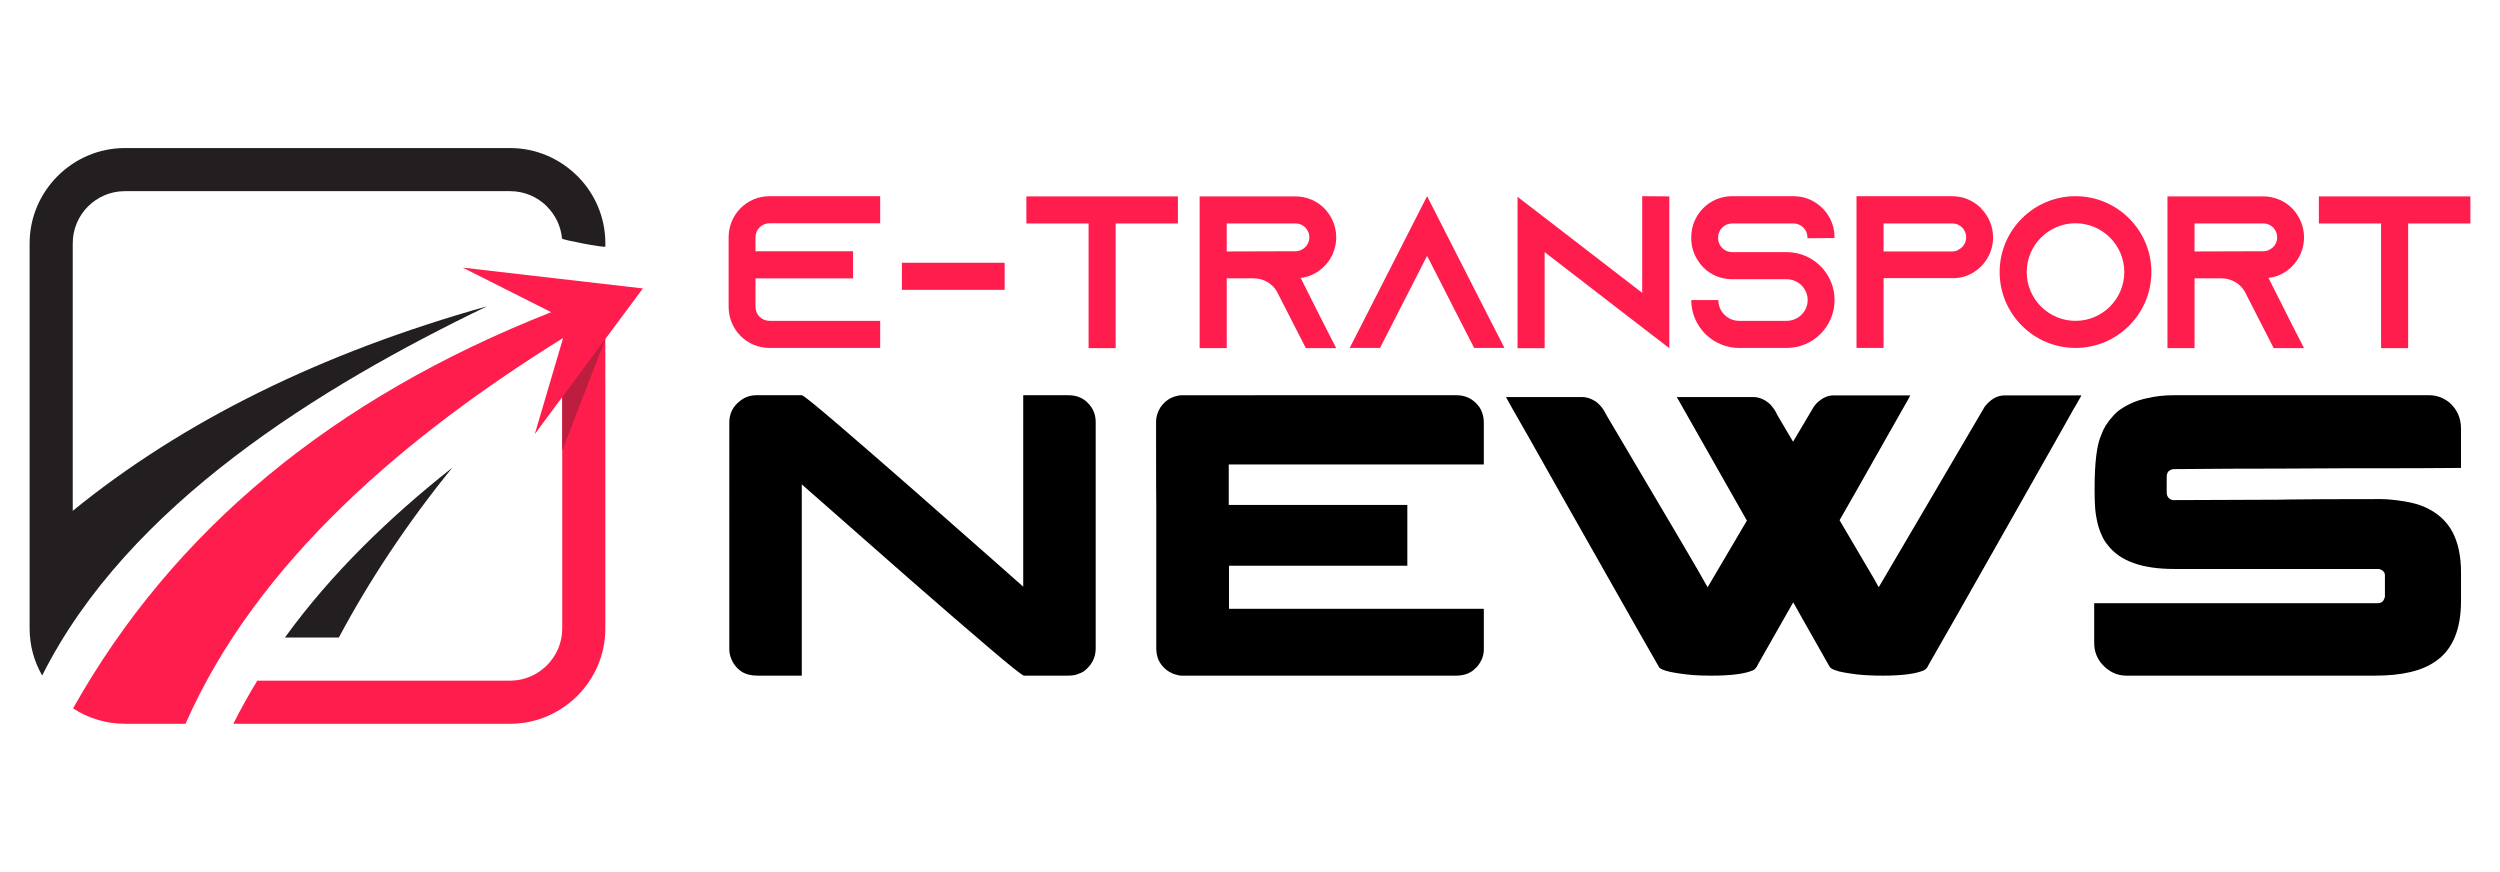 <?xml version="1.0" encoding="utf-8"?>
<!-- Generator: Adobe Illustrator 16.0.0, SVG Export Plug-In . SVG Version: 6.00 Build 0)  -->
<!DOCTYPE svg PUBLIC "-//W3C//DTD SVG 1.1//EN" "http://www.w3.org/Graphics/SVG/1.1/DTD/svg11.dtd">
<svg version="1.1" id="Calque_1" xmlns="http://www.w3.org/2000/svg" xmlns:xlink="http://www.w3.org/1999/xlink" x="0px" y="0px"
	 width="183.5px" height="63.993px" viewBox="0 0 183.5 63.993" enable-background="new 0 0 183.5 63.993" xml:space="preserve">
<g>
	<g>
		<path fill-rule="evenodd" clip-rule="evenodd" fill="#FF1D4D" d="M5.362,51.995c7.343-13.062,19.041-22.756,35.095-29.081
			l-6.491-3.27l6.611,0.764l6.61,0.763l-2.755,3.711v21.253c0,1.924-0.786,3.672-2.053,4.938c-1.266,1.266-3.015,2.053-4.938,2.053
			H17.129c0.537-1.078,1.124-2.133,1.757-3.165h18.556c1.051,0,2.007-0.432,2.701-1.125c0.693-0.693,1.126-1.65,1.126-2.701v-16.99
			l-2.014,2.713l2.079-7.051c-11.407,7.089-22.458,16.35-27.715,28.319H9.165C7.765,53.126,6.458,52.709,5.362,51.995"/>
		<path fill-rule="evenodd" clip-rule="evenodd" fill="#231F20" d="M5.339,37.495c8.092-6.586,18.229-11.592,30.413-15.014
			C23.488,28.393,9.39,37.027,3.095,49.585c-0.586-1.021-0.921-2.198-0.921-3.45V17.858c0-1.917,0.786-3.664,2.053-4.933
			l0.006-0.006c1.27-1.267,3.016-2.052,4.933-2.052h28.276c1.919,0,3.666,0.787,4.936,2.055l0.003-0.003
			c1.267,1.266,2.053,3.014,2.053,4.939v0.248c-0.21,0.07-3.173-0.504-3.181-0.596c-0.083-0.913-0.492-1.737-1.109-2.354v-0.006
			c-0.69-0.691-1.646-1.119-2.701-1.119H9.165c-1.056,0-2.011,0.428-2.701,1.119l-0.007,0.006c-0.689,0.69-1.118,1.646-1.118,2.702
			V37.495z"/>
		<polygon fill-rule="evenodd" clip-rule="evenodd" fill="#BD1E3F" points="41.269,33.072 44.433,24.882 41.269,29.145 		"/>
		<path fill-rule="evenodd" clip-rule="evenodd" fill="#231F20" d="M24.871,46.796c2.216-4.156,4.994-8.369,8.33-12.472
			c-4.609,3.644-8.904,7.788-12.289,12.472H24.871z"/>
	</g>
	<g>
		<g>
			<path fill="#FF1D4D" d="M55.454,17.408v1.034h7.161v1.99h-7.161v2.1c0,0.557,0.461,1.018,1.019,1.018h8.132v1.989h-8.132
				c-1.655,0-2.992-1.353-2.992-3.007v-5.124c0-1.655,1.337-3.008,2.992-3.008h8.132v1.989h-8.132
				C55.915,16.389,55.454,16.851,55.454,17.408z"/>
			<path fill="#FF1D4D" d="M66.199,21.275v-1.989h7.542v1.989H66.199z"/>
			<path fill="#FF1D4D" d="M86.458,14.415v1.989h-4.567v9.151h-1.989v-9.151h-4.567v-1.989H86.458z"/>
			<path fill="#FF1D4D" d="M97.06,23.566l1.019,1.989h-2.228l-1.019-1.989l-1.066-2.085l-0.048-0.096
				c-0.35-0.573-0.97-0.954-1.687-0.954h-1.989v5.124h-1.989V14.415h7.034c0.827,0,1.575,0.334,2.116,0.876
				c0.541,0.557,0.875,1.305,0.875,2.131c0,1.21-0.716,2.26-1.75,2.738c-0.271,0.128-0.557,0.207-0.859,0.239L97.06,23.566z
				 M95.087,18.441c0.143,0,0.286-0.032,0.413-0.095c0.367-0.159,0.605-0.525,0.605-0.924c0-0.365-0.191-0.62-0.303-0.731
				c-0.127-0.127-0.365-0.287-0.716-0.287h-5.045v2.053L95.087,18.441z"/>
			<path fill="#FF1D4D" d="M110.43,25.539h-2.227l-1.019-1.989l-2.435-4.774l-2.437,4.774l-1.019,1.989h-2.227l1.018-1.989
				l4.664-9.15l4.661,9.15L110.43,25.539z"/>
			<path fill="#FF1D4D" d="M122.527,14.415v11.141l-1.989-1.528l-7.162-5.522v7.05h-1.988V14.448l1.988,1.527l7.162,5.521V14.4
				L122.527,14.415z"/>
			<path fill="#FF1D4D" d="M132.668,17.487v-0.065c0-0.556-0.462-1.018-1.019-1.018h-4.521c-0.556,0-1.018,0.462-1.018,1.018v0.065
				c0,0.557,0.462,1.018,1.018,1.018h4.012c1.034,0,1.956,0.445,2.595,1.146c0.048,0.048,0.078,0.095,0.126,0.144
				c0.494,0.604,0.796,1.384,0.796,2.228c0,1.941-1.576,3.517-3.517,3.517h-3.485c-1.94,0-3.517-1.576-3.517-3.517h1.988
				c0,0.843,0.685,1.527,1.528,1.527h3.485c0.844,0,1.544-0.684,1.544-1.527c0-0.844-0.7-1.528-1.544-1.528h-4.012
				c-0.81,0-1.542-0.318-2.082-0.843c-0.145-0.144-0.272-0.303-0.384-0.478c-0.335-0.478-0.524-1.066-0.524-1.703v-0.063
				c0-1.655,1.336-3.008,2.99-3.008h4.521c1.654,0,3.007,1.353,3.007,3.008v0.063L132.668,17.487z"/>
			<path fill="#FF1D4D" d="M145.416,15.307c0.542,0.542,0.876,1.289,0.876,2.116c0,1.21-0.716,2.26-1.751,2.738
				c-0.27,0.128-0.558,0.207-0.859,0.239c-0.032,0-0.063,0-0.097,0v0.016h-5.329v5.124h-1.989V14.4h7.017
				c0.828,0,1.576,0.334,2.118,0.875L145.416,15.307z M143.713,18.346c0.366-0.159,0.604-0.525,0.604-0.924
				c0-0.365-0.19-0.62-0.302-0.731c-0.126-0.127-0.366-0.287-0.717-0.287h-5.043v2.053h5.043c0.145,0,0.286-0.032,0.414-0.096
				V18.346z"/>
			<path fill="#FF1D4D" d="M157.911,19.969c0,3.071-2.499,5.57-5.569,5.57c-3.071,0-5.569-2.499-5.569-5.57
				c0-3.071,2.498-5.569,5.569-5.569C155.412,14.4,157.911,16.898,157.911,19.969z M155.923,19.969c0-1.973-1.608-3.581-3.581-3.581
				s-3.581,1.607-3.581,3.581c0,1.974,1.608,3.581,3.581,3.581S155.923,21.943,155.923,19.969z"/>
			<path fill="#FF1D4D" d="M168.099,23.566l1.018,1.989h-2.227l-1.018-1.989l-1.066-2.085l-0.048-0.096
				c-0.351-0.573-0.971-0.954-1.687-0.954h-1.991v5.124h-1.988V14.415h7.034c0.826,0,1.576,0.334,2.116,0.876
				c0.54,0.557,0.874,1.305,0.874,2.131c0,1.21-0.716,2.26-1.748,2.738c-0.272,0.128-0.559,0.207-0.86,0.239L168.099,23.566z
				 M166.126,18.441c0.144,0,0.286-0.032,0.414-0.095c0.366-0.159,0.604-0.525,0.604-0.924c0-0.365-0.192-0.62-0.303-0.731
				c-0.128-0.127-0.366-0.287-0.716-0.287h-5.046v2.053L166.126,18.441z"/>
			<path fill="#FF1D4D" d="M181.326,14.415v1.989h-4.567v9.151h-1.988v-9.151h-4.567v-1.989H181.326z"/>
		</g>
		<g>
			<g>
				<path d="M55.526,29.01h3.325c0.107,0,0.994,0.714,2.659,2.142c1.665,1.429,3.539,3.056,5.622,4.883
					c2.084,1.828,3.934,3.457,5.549,4.884l2.424,2.144V29.01h3.324c0.699,0,1.246,0.276,1.641,0.828
					c0.236,0.334,0.354,0.714,0.354,1.137v16.624c0,0.66-0.28,1.211-0.841,1.654c-0.148,0.099-0.33,0.182-0.547,0.252
					c-0.139,0.058-0.39,0.088-0.754,0.088h-3.118c-0.117,0-1.015-0.714-2.688-2.143c-1.676-1.429-3.558-3.057-5.646-4.883
					c-2.088-1.828-3.94-3.455-5.556-4.884l-2.423-2.129v14.038h-3.236c-0.483,0-0.877-0.098-1.182-0.295
					c-0.365-0.247-0.626-0.581-0.783-1.005c-0.079-0.206-0.119-0.429-0.119-0.665V31.019c0-0.67,0.271-1.207,0.813-1.61
					C54.68,29.143,55.073,29.01,55.526,29.01z"/>
				<path d="M106.904,29.01c0.641,0,1.162,0.242,1.566,0.725c0.187,0.207,0.32,0.482,0.398,0.827
					c0.03,0.119,0.044,0.287,0.044,0.502v3.029H90.191v2.971h13.107v4.461H90.222l-0.015,0.016v3.147h18.692
					c0.01,0,0.014,0.005,0.014,0.015v2.971c0,0.452-0.168,0.876-0.502,1.27c-0.206,0.207-0.354,0.33-0.442,0.37
					c-0.296,0.187-0.66,0.28-1.095,0.28H86.733c-0.138,0-0.324-0.039-0.561-0.118c-0.503-0.187-0.877-0.521-1.123-1.005
					c-0.118-0.275-0.178-0.571-0.178-0.887V37.195c-0.01-0.502-0.015-2.137-0.015-4.905v-1.359c0-0.325,0.104-0.665,0.311-1.02
					c0.217-0.314,0.473-0.546,0.768-0.694c0.217-0.098,0.38-0.152,0.488-0.163c0.06-0.02,0.147-0.034,0.266-0.044H106.904z"/>
				<path d="M125.626,49.593c-0.522,0-0.98-0.015-1.374-0.044c-1.449-0.138-2.271-0.325-2.469-0.563l-1.729-3.028
					c-0.168-0.306-1.927-3.408-5.276-9.309c-1.624-2.867-2.486-4.394-2.584-4.582c-1.104-1.92-1.655-2.896-1.655-2.924h5.6
					c0.307,0,0.614,0.098,0.931,0.295c0.118,0.059,0.276,0.202,0.473,0.429c0.128,0.157,0.266,0.383,0.416,0.679
					c2.372,4.018,4.145,7.019,5.317,8.999c1.016,1.724,1.7,2.906,2.055,3.547h0.016c0.019-0.021,0.979-1.65,2.881-4.892
					c-0.02,0-0.03-0.01-0.03-0.028c-0.315-0.553-2.021-3.558-5.113-9.014v-0.015h5.586c0.462,0,0.886,0.182,1.272,0.546
					c0.244,0.276,0.412,0.527,0.5,0.753l1.168,1.98l1.331-2.246c0.117-0.227,0.252-0.418,0.397-0.576
					c0.395-0.385,0.805-0.577,1.227-0.577h5.646c-0.03,0.079-0.228,0.434-0.592,1.064c-3.005,5.309-4.535,8.008-4.596,8.097
					c0.061,0.109,0.912,1.557,2.557,4.345c0.196,0.375,0.307,0.562,0.324,0.562c0.256-0.442,1.169-1.995,2.735-4.654
					c0.609-1.044,2.29-3.907,5.037-8.586c0.435-0.552,0.916-0.827,1.448-0.827h5.632l0.014,0.015
					c-0.354,0.631-0.538,0.945-0.546,0.945c-0.12,0.227-1.872,3.33-5.262,9.31c-2.473,4.373-4.271,7.536-5.394,9.486
					c-0.088,0.217-0.212,0.36-0.368,0.429c-0.612,0.256-1.616,0.384-3.015,0.384c-0.71,0-1.33-0.03-1.862-0.088
					c-0.856-0.109-1.379-0.207-1.566-0.296c-0.206-0.06-0.354-0.138-0.444-0.236c-1.772-3.123-2.669-4.709-2.688-4.758h-0.015v0.015
					c-1.645,2.906-2.502,4.413-2.57,4.521c-0.099,0.226-0.216,0.374-0.354,0.443C128.083,49.46,127.063,49.593,125.626,49.593z"/>
				<path d="M159.552,29.01h18.766c0.512,0,0.996,0.173,1.448,0.518c0.58,0.502,0.872,1.147,0.872,1.936v2.882h-0.029
					c-1.381,0.02-4.296,0.027-8.747,0.027c-3.509,0.021-6.228,0.03-8.158,0.03c-2.019,0.021-3.393,0.03-4.121,0.03
					c-0.148,0-0.282,0.049-0.4,0.148c-0.098,0.098-0.148,0.24-0.148,0.428v1.123c0,0.267,0.114,0.448,0.341,0.546
					c0.029,0.011,0.054,0.018,0.074,0.022c0.02,0.006,0.044,0.008,0.073,0.008c4.472-0.02,7.024-0.03,7.654-0.03
					c0.158,0,0.444-0.005,0.856-0.015c1.164-0.019,3.371-0.03,6.62-0.03h0.12c0.422,0,0.988,0.056,1.698,0.164
					c0.512,0.089,0.937,0.196,1.271,0.324c1.064,0.414,1.826,1.069,2.291,1.966c0.403,0.788,0.605,1.759,0.605,2.911v2.113
					c0,2.088-0.616,3.562-1.849,4.417c-0.994,0.711-2.477,1.064-4.447,1.064h-18.277c-0.689,0-1.29-0.29-1.802-0.872
					c-0.364-0.433-0.549-0.94-0.549-1.521v-2.926h20.82c0.238,0,0.395-0.113,0.475-0.34c0.018-0.029,0.029-0.06,0.035-0.088
					c0.007-0.03,0.009-0.051,0.009-0.061v-1.551c0-0.207-0.114-0.354-0.341-0.443c-0.06-0.02-0.118-0.028-0.178-0.028h-14.952
					c-2.365,0-3.991-0.587-4.878-1.76c-0.176-0.217-0.304-0.419-0.384-0.604c-0.098-0.188-0.192-0.42-0.28-0.694
					c-0.078-0.257-0.147-0.572-0.206-0.946c-0.06-0.404-0.09-1.001-0.09-1.789v-0.118c0-1.9,0.162-3.211,0.488-3.93
					c0.168-0.482,0.448-0.936,0.842-1.36c0.217-0.246,0.408-0.418,0.576-0.517c0.57-0.394,1.217-0.666,1.935-0.813
					C158.197,29.083,158.852,29.01,159.552,29.01z"/>
			</g>
		</g>
	</g>
</g>
</svg>
